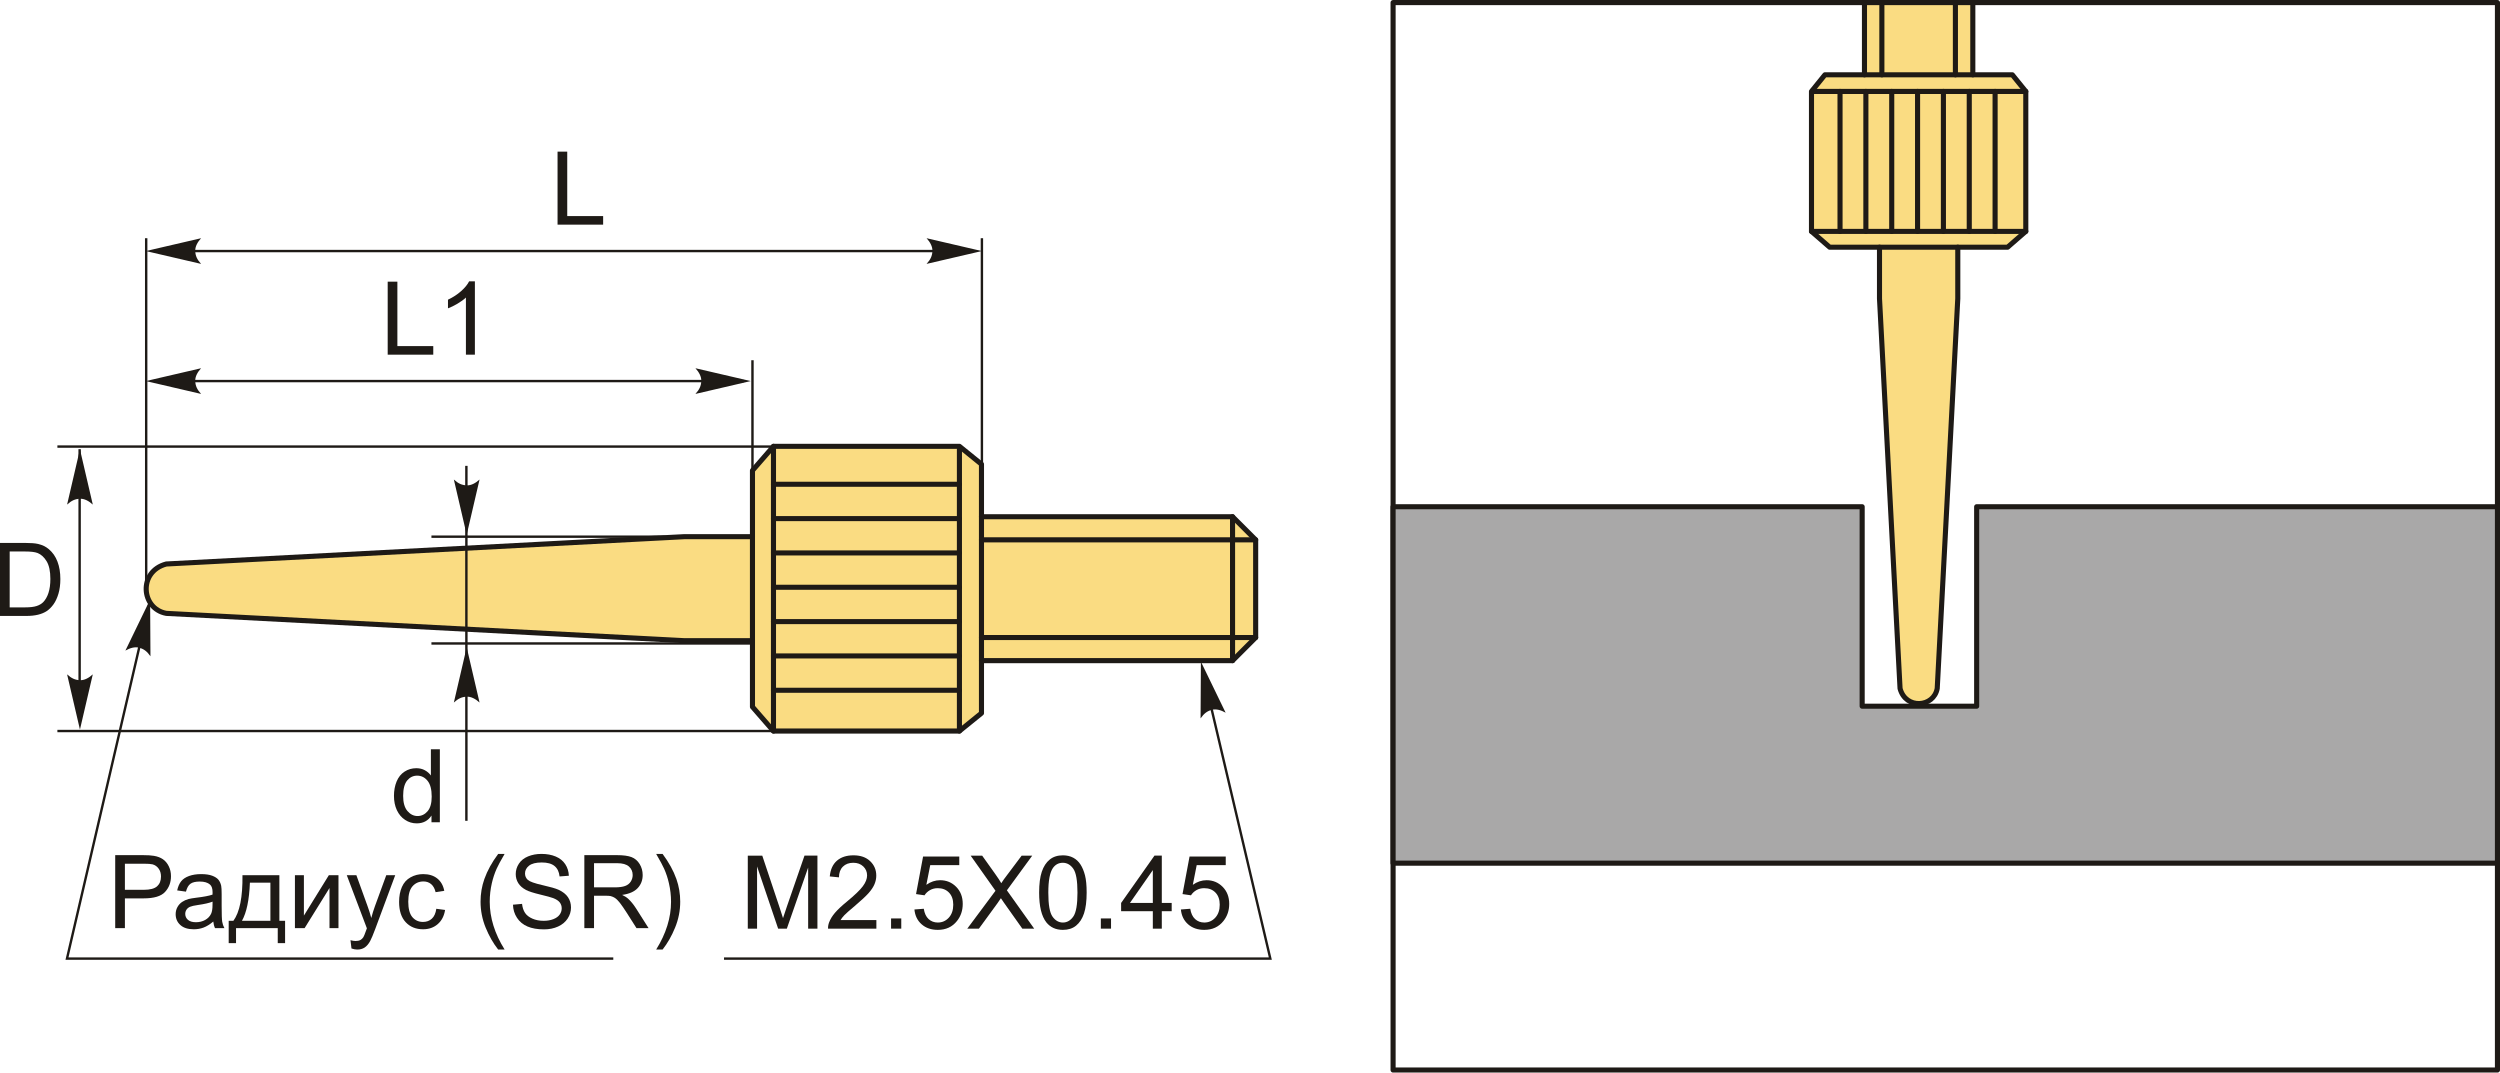 <?xml version="1.0" encoding="UTF-8"?>
<!DOCTYPE svg PUBLIC "-//W3C//DTD SVG 1.1//EN" "http://www.w3.org/Graphics/SVG/1.1/DTD/svg11.dtd">
<!-- Creator: CorelDRAW 2018 (64-Bit) -->
<svg xmlns="http://www.w3.org/2000/svg" xml:space="preserve" width="2452px" height="1052px" version="1.1" style="shape-rendering:geometricPrecision; text-rendering:geometricPrecision; image-rendering:optimizeQuality; fill-rule:evenodd; clip-rule:evenodd"
viewBox="0 0 2510.63 1077.09"
 xmlns:xlink="http://www.w3.org/1999/xlink">
 <defs>
  <style type="text/css">
   <![CDATA[
    .str1 {stroke:#1E1A16;stroke-width:2.42;stroke-miterlimit:22.926}
    .str0 {stroke:#1E1A16;stroke-width:5.12;stroke-linecap:round;stroke-linejoin:round;stroke-miterlimit:22.926}
    .fil1 {fill:none}
    .fil2 {fill:#A9A8A8}
    .fil0 {fill:#FADC82}
    .fil3 {fill:#1E1A16;fill-rule:nonzero}
    .fil4 {fill:#1E1A16;fill-rule:nonzero}
   ]]>
  </style>
 </defs>
 <g id="Layer_x0020_1">
  <g id="_1854367743392">
   <g>
    <path class="fil0 str0" d="M167 615.94c-25.44,-4.68 -28.36,-42.09 0,-49.58l520.1 -27.43 68.57 0 0 -66.46 21.1 -24.27 186.73 0 22.15 17.94 0 52.75 252.14 0 23.21 23.21 0 98.11 -23.21 23.21 -252.14 0 0 52.75 -22.15 17.93 -186.73 0 -21.1 -24.26 0 -66.47 -68.57 0c-173.37,-9.14 -346.74,-18.28 -520.1,-27.43z"/>
    <line class="fil1 str0" x1="755.67" y1="643.37" x2="755.67" y2= "538.93" />
    <line class="fil1 str0" x1="776.77" y1="734.1" x2="776.77" y2= "448.2" />
    <line class="fil1 str0" x1="963.5" y1="734.1" x2="963.5" y2= "451.24" />
    <line class="fil1 str0" x1="985.65" y1="663.42" x2="985.65" y2= "518.89" />
    <line class="fil1 str0" x1="1237.79" y1="663.42" x2="1237.79" y2= "518.89" />
    <line class="fil1 str0" x1="1261" y1="542.1" x2="985.65" y2= "542.1" />
    <line class="fil1 str0" x1="1261" y1="640.21" x2="985.65" y2= "640.21" />
    <line class="fil1 str0" x1="776.77" y1="486.28" x2="963.5" y2= "486.28" />
    <line class="fil1 str0" x1="776.77" y1="520.76" x2="963.5" y2= "520.76" />
    <line class="fil1 str0" x1="776.77" y1="555.24" x2="963.5" y2= "555.24" />
    <line class="fil1 str0" x1="776.77" y1="589.72" x2="963.5" y2= "589.72" />
    <line class="fil1 str0" x1="776.77" y1="624.2" x2="963.5" y2= "624.2" />
    <line class="fil1 str0" x1="776.77" y1="658.68" x2="963.5" y2= "658.68" />
    <line class="fil1 str0" x1="776.77" y1="693.16" x2="963.5" y2= "693.16" />
   </g>
   <rect class="fil1 str0" x="1399.01" y="2.56" width="1109.06" height="1071.97"/>
   <polygon class="fil2 str0" points="1399.01,508.87 1870.08,508.87 1870.08,709.17 1985.07,709.17 1985.07,508.87 2508.07,508.87 2508.07,866.82 1399.01,866.82 "/>
   <g>
    <path class="fil0 str0" d="M1945.46 691.36c-3.53,19.14 -31.69,21.34 -37.33,0l-20.64 -391.52 0 -51.62 -50.04 0 -18.26 -15.88 0 -140.56 13.5 -16.68 39.71 0 0 -72.54 108.8 0 0 72.54 39.7 0 13.5 16.68 0 140.56 -18.26 15.88 -50.03 0 0 51.62c-6.89,130.51 -13.77,261.01 -20.65,391.52z"/>
    <line class="fil1 str0" x1="1966.11" y1="248.22" x2="1887.49" y2= "248.22" />
    <line class="fil1 str0" x1="2034.4" y1="232.34" x2="1819.19" y2= "232.34" />
    <line class="fil1 str0" x1="2034.4" y1="91.78" x2="1821.47" y2= "91.78" />
    <line class="fil1 str0" x1="1981.2" y1="75.1" x2="1872.4" y2= "75.1" />
    <line class="fil1 str0" x1="1889.87" y1="2.56" x2="1889.87" y2= "75.1" />
    <line class="fil1 str0" x1="1963.72" y1="2.56" x2="1963.72" y2= "75.1" />
    <line class="fil1 str0" x1="1847.85" y1="232.34" x2="1847.85" y2= "91.78" />
    <line class="fil1 str0" x1="1873.81" y1="232.34" x2="1873.81" y2= "91.78" />
    <line class="fil1 str0" x1="1899.77" y1="232.34" x2="1899.77" y2= "91.78" />
    <line class="fil1 str0" x1="1925.72" y1="232.34" x2="1925.72" y2= "91.78" />
    <line class="fil1 str0" x1="1951.67" y1="232.34" x2="1951.67" y2= "91.78" />
    <line class="fil1 str0" x1="1977.63" y1="232.34" x2="1977.63" y2= "91.78" />
    <line class="fil1 str0" x1="2003.58" y1="232.34" x2="2003.58" y2= "91.78" />
   </g>
   <path class="fil3" d="M750.97 932.56l0 -73.32 14.54 0 17.34 51.9c1.61,4.83 2.77,8.45 3.5,10.86 0.84,-2.67 2.15,-6.59 3.93,-11.76l17.64 -51 12.99 0 0 73.32 -9.32 0 0 -61.34 -21.4 61.34 -8.74 0 -21.16 -62.46 0 62.46 -9.32 0z"/>
   <path id="1" class="fil3" d="M880.1 923.96l0 8.6 -48.54 0c-0.07,-2.17 0.29,-4.25 1.06,-6.26 1.25,-3.3 3.24,-6.56 5.99,-9.75 2.75,-3.19 6.67,-6.88 11.78,-11.06 7.93,-6.53 13.33,-11.71 16.14,-15.53 2.84,-3.82 4.25,-7.44 4.25,-10.85 0,-3.57 -1.28,-6.57 -3.84,-9.03 -2.56,-2.44 -5.9,-3.67 -10.02,-3.67 -4.35,0 -7.83,1.3 -10.44,3.89 -2.61,2.58 -3.93,6.16 -3.96,10.75l-9.22 -0.92c0.63,-6.89 3.02,-12.15 7.15,-15.77 4.15,-3.62 9.7,-5.43 16.68,-5.43 7.03,0 12.61,1.95 16.71,5.86 4.11,3.91 6.16,8.75 6.16,14.52 0,2.94 -0.6,5.82 -1.81,8.66 -1.2,2.84 -3.19,5.83 -5.97,8.97 -2.8,3.12 -7.43,7.44 -13.88,12.9 -5.41,4.54 -8.89,7.62 -10.43,9.24 -1.53,1.62 -2.8,3.24 -3.8,4.88l35.99 0z"/>
   <polygon id="2" class="fil3" points="894.86,932.56 894.86,922.32 905.1,922.32 905.1,932.56 "/>
   <path id="3" class="fil3" d="M918.3 913.31l9.42 -0.72c0.7,4.59 2.32,8.04 4.84,10.36 2.53,2.31 5.62,3.47 9.25,3.47 4.39,0 8.06,-1.64 11.05,-4.9 2.97,-3.28 4.45,-7.61 4.45,-13.01 0,-5.13 -1.41,-9.18 -4.27,-12.15 -2.85,-2.97 -6.62,-4.45 -11.31,-4.45 -2.92,0 -5.53,0.66 -7.85,1.99 -2.3,1.34 -4.11,3.06 -5.45,5.18l-8.49 -1.23 7.06 -37.69 36.35 0 0 8.6 -29.16 0 -3.91 19.78c4.38,-3.08 8.99,-4.62 13.8,-4.62 6.39,0 11.78,2.22 16.17,6.66 4.38,4.43 6.58,10.13 6.58,17.1 0,6.64 -1.92,12.37 -5.78,17.2 -4.69,5.94 -11.11,8.91 -19.24,8.91 -6.65,0 -12.08,-1.88 -16.29,-5.62 -4.22,-3.73 -6.63,-8.68 -7.22,-14.86z"/>
   <path id="4" class="fil3" d="M971.39 932.56l28.33 -38.04 -24.95 -35.28 11.56 0 13.36 18.76c2.78,3.89 4.71,6.86 5.82,8.92 1.65,-2.56 3.6,-5.29 5.84,-8.17l14.64 -19.51 10.63 0 -25.46 34.85 27.41 38.47 -11.91 0 -18.51 -26.15c-1.05,-1.48 -2.06,-2.97 -3,-4.43 -1.64,2.45 -2.8,4.18 -3.52,5.15l-18.58 25.43 -11.66 0z"/>
   <path id="5" class="fil3" d="M1043.55 896.38c0,-8.65 0.89,-15.65 2.66,-20.94 1.8,-5.31 4.44,-9.39 7.96,-12.24 3.5,-2.85 7.92,-4.27 13.24,-4.27 3.93,0 7.37,0.79 10.36,2.38 2.97,1.58 5.43,3.87 7.34,6.86 1.91,2.97 3.41,6.6 4.51,10.89 1.1,4.28 1.65,10.07 1.65,17.32 0,8.6 -0.89,15.56 -2.64,20.85 -1.76,5.31 -4.41,9.39 -7.92,12.26 -3.5,2.87 -7.94,4.3 -13.3,4.3 -7.05,0 -12.59,-2.51 -16.62,-7.54 -4.83,-6.15 -7.24,-16.1 -7.24,-29.87zm9.22 0.03c0,12.07 1.4,20.09 4.21,24.05 2.82,3.98 6.3,5.96 10.43,5.96 4.13,0 7.61,-2 10.43,-5.98 2.82,-3.99 4.21,-11.99 4.21,-24.03 0,-12.06 -1.39,-20.08 -4.21,-24.04 -2.8,-3.98 -6.32,-5.96 -10.53,-5.96 -4.13,0 -7.44,1.76 -9.92,5.26 -3.09,4.45 -4.62,12.71 -4.62,24.74z"/>
   <polygon id="6" class="fil3" points="1105.52,932.56 1105.52,922.32 1115.76,922.32 1115.76,932.56 "/>
   <path id="7" class="fil3" d="M1157.73 932.56l0 -17.51 -31.85 0 0 -8.29 33.49 -47.52 7.37 0 0 47.52 9.93 0 0 8.29 -9.93 0 0 17.51 -9.01 0zm0 -25.8l0 -33 -22.99 33 22.99 0z"/>
   <path id="8" class="fil3" d="M1185.91 913.31l9.42 -0.72c0.7,4.59 2.32,8.04 4.85,10.36 2.52,2.31 5.61,3.47 9.25,3.47 4.38,0 8.05,-1.64 11.04,-4.9 2.97,-3.28 4.45,-7.61 4.45,-13.01 0,-5.13 -1.41,-9.18 -4.26,-12.15 -2.85,-2.97 -6.63,-4.45 -11.32,-4.45 -2.92,0 -5.53,0.66 -7.85,1.99 -2.3,1.34 -4.11,3.06 -5.44,5.18l-8.5 -1.23 7.06 -37.69 36.35 0 0 8.6 -29.16 0 -3.91 19.78c4.39,-3.08 8.99,-4.62 13.81,-4.62 6.38,0 11.77,2.22 16.16,6.66 4.38,4.43 6.59,10.13 6.59,17.1 0,6.64 -1.93,12.37 -5.79,17.2 -4.69,5.94 -11.11,8.91 -19.23,8.91 -6.66,0 -12.09,-1.88 -16.3,-5.62 -4.22,-3.73 -6.63,-8.68 -7.22,-14.86z"/>
   <polyline class="fil1 str1" points="727.09,962.65 1275.72,962.65 1210.9,687.18 "/>
   <path id="стрелка.cdr" class="fil4" d="M1206.01 664.43l24.84 51.27c-4.7,-2.66 -9.54,-4.05 -13.87,-2.89 -4.6,1.26 -7.77,3.53 -11.3,8.59l0.33 -56.97z"/>
   <line class="fil1 str1" x1="755.67" y1="538.93" x2="433.27" y2= "538.93" />
   <line class="fil1 str1" x1="755.67" y1="646.17" x2="433.27" y2= "646.17" />
   <line class="fil1 str1" x1="468.37" y1="467.8" x2="468.37" y2= "824.27" />
   <path id="стрелка.cdr_0" class="fil4" d="M468.68 650l12.91 55.49c-3.99,-3.63 -8.41,-6.06 -12.89,-5.88 -4.77,0.2 -8.36,1.72 -12.92,5.88l12.9 -55.49z"/>
   <path id="стрелка.cdr_1" class="fil4" d="M468.68 537.01l12.91 -55.48c-3.99,3.63 -8.41,6.05 -12.89,5.87 -4.77,-0.2 -8.36,-1.72 -12.92,-5.87l12.9 55.48z"/>
   <path class="fil3" d="M433.32 825.71l0 -6.74c-3.36,5.24 -8.31,7.87 -14.84,7.87 -4.24,0 -8.13,-1.16 -11.66,-3.5 -3.55,-2.32 -6.3,-5.58 -8.26,-9.75 -1.95,-4.18 -2.92,-8.97 -2.92,-14.4 0,-5.29 0.89,-10.09 2.65,-14.4 1.77,-4.31 4.42,-7.62 7.95,-9.9 3.52,-2.31 7.47,-3.45 11.83,-3.45 3.21,0 6.06,0.68 8.55,2.03 2.49,1.35 4.52,3.12 6.09,5.29l0 -26.37 9.01 0 0 73.32 -8.4 0zm-28.46 -26.5c0,6.79 1.43,11.86 4.31,15.22 2.87,3.36 6.27,5.04 10.18,5.04 3.94,0 7.28,-1.61 10.05,-4.82 2.75,-3.21 4.13,-8.1 4.13,-14.69 0,-7.24 -1.4,-12.56 -4.22,-15.96 -2.8,-3.4 -6.26,-5.09 -10.37,-5.09 -4.01,0 -7.36,1.63 -10.06,4.89 -2.67,3.26 -4.02,8.39 -4.02,15.41z"/>
   <polyline class="fil1 str1" points="615.9,962.65 67.27,962.65 150.41,604.57 "/>
   <path id="стрелка.cdr_2" class="fil4" d="M150.76 602.06l-24.84 51.27c4.69,-2.66 9.54,-4.05 13.87,-2.89 4.6,1.25 7.77,3.53 11.3,8.59l-0.33 -56.97z"/>
   <path class="fil3" d="M115.7 932.06l0 -73.32 27.68 0c4.86,0 8.59,0.24 11.16,0.7 3.6,0.6 6.62,1.74 9.06,3.42 2.44,1.69 4.41,4.04 5.89,7.06 1.49,3.02 2.22,6.35 2.22,9.99 0,6.21 -1.98,11.48 -5.96,15.78 -3.95,4.32 -11.14,6.47 -21.52,6.47l-18.8 0 0 29.9 -9.73 0zm9.73 -38.5l18.94 0c6.28,0 10.72,-1.16 13.36,-3.5 2.63,-2.34 3.95,-5.61 3.95,-9.86 0,-3.06 -0.77,-5.69 -2.33,-7.87 -1.55,-2.19 -3.6,-3.64 -6.12,-4.34 -1.64,-0.42 -4.66,-0.65 -9.05,-0.65l-18.75 0 0 26.22z"/>
   <path id="1" class="fil3" d="M214.19 925.41c-3.34,2.85 -6.57,4.84 -9.66,6.02 -3.09,1.18 -6.4,1.76 -9.95,1.76 -5.84,0 -10.32,-1.42 -13.46,-4.27 -3.15,-2.83 -4.72,-6.47 -4.72,-10.89 0,-2.59 0.6,-4.96 1.78,-7.11 1.19,-2.15 2.75,-3.86 4.66,-5.16 1.93,-1.3 4.08,-2.28 6.48,-2.95 1.78,-0.46 4.46,-0.9 8.03,-1.35 7.27,-0.85 12.64,-1.89 16.07,-3.09 0.04,-1.23 0.05,-2.01 0.05,-2.34 0,-3.65 -0.85,-6.23 -2.56,-7.73 -2.3,-2.03 -5.73,-3.04 -10.27,-3.04 -4.25,0 -7.39,0.76 -9.4,2.24 -2.04,1.48 -3.52,4.11 -4.49,7.9l-8.81 -1.23c0.8,-3.77 2.12,-6.82 3.96,-9.14 1.84,-2.32 4.51,-4.1 7.99,-5.36 3.46,-1.25 7.51,-1.88 12.08,-1.88 4.54,0 8.24,0.53 11.1,1.6 2.83,1.08 4.93,2.41 6.26,4.03 1.33,1.62 2.27,3.67 2.81,6.15 0.29,1.53 0.45,4.3 0.45,8.27l0 11.95c0,8.35 0.19,13.62 0.56,15.86 0.36,2.23 1.11,4.36 2.2,6.41l-9.42 0c-0.9,-1.89 -1.48,-4.11 -1.74,-6.65zm-0.72 -19.97c-3.27,1.33 -8.19,2.46 -14.74,3.38 -3.72,0.53 -6.35,1.12 -7.89,1.79 -1.53,0.67 -2.71,1.64 -3.55,2.9 -0.83,1.28 -1.26,2.7 -1.26,4.27 0,2.37 0.91,4.37 2.73,5.95 1.83,1.59 4.49,2.39 7.99,2.39 3.46,0 6.55,-0.75 9.27,-2.27 2.69,-1.5 4.69,-3.56 5.95,-6.18 0.98,-2.03 1.45,-5.01 1.45,-8.96l0.05 -3.27z"/>
   <path id="2" class="fil3" d="M243.5 878.92l37.06 0 0 45.77 5.74 0 0 22.43 -7.37 0 0 -15.06 -41.89 0 0 15.06 -7.37 0 0 -22.43 4.71 0c6.35,-8.62 9.39,-23.88 9.12,-45.77zm7.47 7.47c-0.67,17.26 -3.33,30.02 -7.99,38.3l28.57 0 0 -38.3 -20.58 0z"/>
   <polygon id="3" class="fil3" points="296.18,878.92 305.19,878.92 305.19,919.45 330.23,878.92 339.91,878.92 339.91,932.06 330.9,932.06 330.9,891.78 305.89,932.06 296.18,932.06 "/>
   <path id="4" class="fil3" d="M352.98 952.49l-1.02 -8.33c1.98,0.53 3.68,0.81 5.15,0.81 2.01,0 3.62,-0.35 4.81,-1.01 1.21,-0.67 2.21,-1.61 2.97,-2.8 0.57,-0.91 1.49,-3.14 2.75,-6.73 0.17,-0.49 0.43,-1.22 0.8,-2.2l-20.17 -53.31 9.63 0 11.09 30.68c1.45,3.88 2.73,7.97 3.87,12.27 1.05,-4.04 2.27,-8.04 3.71,-11.96l11.33 -30.99 8.99 0 -20.08 54.06c-2.17,5.82 -3.86,9.82 -5.07,12.02 -1.61,2.95 -3.45,5.12 -5.51,6.5 -2.09,1.38 -4.56,2.07 -7.43,2.07 -1.74,0 -3.69,-0.36 -5.82,-1.08z"/>
   <path id="5" class="fil3" d="M438.16 912.61l8.81 1.22c-0.97,6.06 -3.43,10.79 -7.41,14.22 -3.97,3.43 -8.87,5.14 -14.66,5.14 -7.25,0 -13.09,-2.37 -17.49,-7.12 -4.42,-4.74 -6.62,-11.54 -6.62,-20.38 0,-5.73 0.95,-10.73 2.85,-15.03 1.89,-4.29 4.78,-7.51 8.67,-9.64 3.87,-2.16 8.09,-3.23 12.66,-3.23 5.75,0 10.48,1.45 14.13,4.37 3.67,2.92 6.03,7.06 7.05,12.42l-8.7 1.34c-0.84,-3.57 -2.31,-6.25 -4.44,-8.06 -2.12,-1.79 -4.68,-2.7 -7.68,-2.7 -4.54,0 -8.23,1.62 -11.08,4.87 -2.83,3.26 -4.25,8.38 -4.25,15.41 0,7.13 1.37,12.3 4.1,15.53 2.75,3.22 6.31,4.85 10.7,4.85 3.55,0 6.5,-1.08 8.86,-3.25 2.37,-2.15 3.87,-5.47 4.5,-9.96z"/>
   <path id="6" class="fil3" d="M500.3 953.57c-4.94,-6.27 -9.14,-13.59 -12.57,-21.99 -3.43,-8.39 -5.14,-17.1 -5.14,-26.09 0,-7.94 1.28,-15.53 3.84,-22.78 3,-8.44 7.63,-16.83 13.87,-25.2l6.46 0c-4.03,6.93 -6.71,11.88 -8.01,14.85 -2.03,4.59 -3.63,9.39 -4.79,14.39 -1.44,6.23 -2.15,12.49 -2.15,18.79 0,16.03 4.98,32.04 14.95,48.03l-6.46 0z"/>
   <path id="7" class="fil3" d="M515.15 908.51l9.12 -0.82c0.42,3.69 1.43,6.71 3.02,9.08 1.58,2.36 4.04,4.27 7.37,5.74 3.33,1.45 7.08,2.18 11.25,2.18 3.7,0 6.96,-0.55 9.79,-1.66 2.84,-1.11 4.94,-2.62 6.32,-4.55 1.38,-1.93 2.08,-4.03 2.08,-6.28 0,-2.29 -0.66,-4.29 -2,-6.01 -1.33,-1.71 -3.53,-3.14 -6.6,-4.32 -1.96,-0.75 -6.32,-1.94 -13.06,-3.57 -6.74,-1.62 -11.45,-3.14 -14.15,-4.57 -3.49,-1.84 -6.09,-4.13 -7.8,-6.84 -1.72,-2.72 -2.57,-5.77 -2.57,-9.14 0,-3.72 1.06,-7.18 3.15,-10.39 2.1,-3.22 5.16,-5.66 9.2,-7.34 4.03,-1.67 8.52,-2.51 13.45,-2.51 5.43,0 10.23,0.87 14.37,2.63 4.15,1.74 7.34,4.32 9.58,7.73 2.23,3.4 3.43,7.26 3.6,11.56l-9.32 0.71c-0.49,-4.62 -2.18,-8.12 -5.07,-10.47 -2.88,-2.38 -7.15,-3.56 -12.78,-3.56 -5.87,0 -10.16,1.08 -12.84,3.23 -2.68,2.15 -4.02,4.75 -4.02,7.78 0,2.63 0.95,4.8 2.85,6.51 1.87,1.69 6.74,3.44 14.62,5.22 7.89,1.79 13.3,3.34 16.23,4.68 4.25,1.96 7.41,4.43 9.44,7.45 2.03,3.01 3.04,6.47 3.04,10.4 0,3.91 -1.11,7.56 -3.35,11.01 -2.23,3.44 -5.42,6.12 -9.6,8.03 -4.19,1.92 -8.88,2.87 -14.12,2.87 -6.62,0 -12.17,-0.97 -16.64,-2.9 -4.49,-1.93 -7.99,-4.83 -10.53,-8.72 -2.56,-3.88 -3.89,-8.26 -4.03,-13.16z"/>
   <path id="8" class="fil3" d="M586.83 932.06l0 -73.32 32.5 0c6.54,0 11.5,0.67 14.9,1.98 3.4,1.32 6.11,3.64 8.14,6.97 2.03,3.32 3.04,7.01 3.04,11.04 0,5.2 -1.69,9.59 -5.05,13.16 -3.37,3.56 -8.55,5.82 -15.59,6.79 2.58,1.23 4.53,2.46 5.86,3.65 2.83,2.6 5.51,5.86 8.02,9.76l12.68 19.97 -12.12 0 -9.69 -15.26c-2.82,-4.42 -5.16,-7.78 -6.98,-10.12 -1.84,-2.33 -3.48,-3.96 -4.93,-4.89 -1.44,-0.93 -2.92,-1.57 -4.42,-1.95 -1.1,-0.22 -2.89,-0.34 -5.4,-0.34l-11.23 0 0 32.56 -9.73 0zm9.73 -40.96l20.82 0c4.44,0 7.89,-0.46 10.38,-1.38 2.49,-0.91 4.39,-2.37 5.67,-4.4 1.3,-2.02 1.94,-4.2 1.94,-6.57 0,-3.47 -1.24,-6.34 -3.75,-8.57 -2.51,-2.24 -6.47,-3.35 -11.88,-3.35l-23.18 0 0 24.27z"/>
   <path id="9" class="fil3" d="M665.39 953.57l-6.45 0c9.97,-15.99 14.95,-32 14.95,-48.03 0,-6.26 -0.71,-12.48 -2.15,-18.64 -1.12,-5 -2.71,-9.79 -4.74,-14.4 -1.3,-2.99 -4,-7.99 -8.06,-14.99l6.45 0c6.25,8.37 10.88,16.76 13.88,25.2 2.56,7.25 3.84,14.84 3.84,22.78 0,8.99 -1.72,17.7 -5.17,26.09 -3.43,8.4 -7.61,15.72 -12.55,21.99z"/>
   <line class="fil1 str1" x1="795.91" y1="734.1" x2="57.64" y2= "734.1" />
   <line class="fil1 str1" x1="795.91" y1="448.44" x2="57.64" y2= "448.44" />
   <line class="fil1 str1" x1="79.97" y1="451.05" x2="79.97" y2= "712.03" />
   <path id="стрелка.cdr_3" class="fil4" d="M80.28 732.67l12.91 -55.48c-3.99,3.63 -8.41,6.05 -12.89,5.87 -4.77,-0.2 -8.36,-1.72 -12.92,-5.87l12.9 55.48z"/>
   <path id="стрелка.cdr_4" class="fil4" d="M80.28 451.22l12.91 55.48c-3.99,-3.62 -8.41,-6.05 -12.89,-5.87 -4.77,0.2 -8.36,1.72 -12.92,5.87l12.9 -55.48z"/>
   <path class="fil3" d="M0 618.52l0 -73.32 25.26 0c5.7,0 10.05,0.34 13.06,1.04 4.19,0.98 7.78,2.73 10.75,5.26 3.87,3.28 6.76,7.44 8.67,12.53 1.93,5.08 2.88,10.9 2.88,17.44 0,5.56 -0.65,10.49 -1.94,14.8 -1.3,4.3 -2.97,7.86 -5,10.68 -2.05,2.82 -4.27,5.03 -6.69,6.64 -2.41,1.62 -5.33,2.85 -8.74,3.68 -3.43,0.84 -7.36,1.25 -11.8,1.25l-26.45 0zm9.73 -8.6l15.63 0c4.83,0 8.62,-0.45 11.37,-1.35 2.75,-0.9 4.93,-2.17 6.57,-3.81 2.29,-2.3 4.08,-5.41 5.36,-9.3 1.28,-3.89 1.93,-8.6 1.93,-14.15 0,-7.68 -1.27,-13.58 -3.78,-17.71 -2.5,-4.13 -5.56,-6.9 -9.16,-8.3 -2.59,-1 -6.78,-1.5 -12.54,-1.5l-15.38 0 0 56.12z"/>
   <line class="fil1 str1" x1="146.81" y1="591.3" x2="146.81" y2= "239.19" />
   <line class="fil1 str1" x1="160.92" y1="382.66" x2="747.07" y2= "382.66" />
   <line class="fil1 str1" x1="755.67" y1="486.28" x2="755.67" y2= "361.73" />
   <path id="стрелка.cdr_5" class="fil4" d="M146.46 382.66l55.49 -12.9c-3.63,3.99 -6.06,8.41 -5.88,12.89 0.2,4.77 1.72,8.36 5.88,12.92l-55.49 -12.91z"/>
   <path id="стрелка.cdr_6" class="fil4" d="M753.88 382.66l-55.49 -12.9c3.63,3.99 6.06,8.41 5.88,12.89 -0.21,4.77 -1.73,8.36 -5.88,12.92l55.49 -12.91z"/>
   <polygon class="fil3" points="389.34,356.15 389.34,282.83 399.07,282.83 399.07,347.54 435.11,347.54 435.11,356.15 "/>
   <path id="1" class="fil3" d="M476.91 356.15l-9.01 0 0 -57.38c-2.17,2.08 -5.02,4.14 -8.53,6.21 -3.52,2.06 -6.7,3.62 -9.49,4.64l0 -8.7c5.03,-2.36 9.43,-5.23 13.21,-8.6 3.77,-3.37 6.45,-6.63 8.02,-9.8l5.8 0 0 73.63z"/>
   <line class="fil1 str1" x1="160.92" y1="252.09" x2="958.25" y2= "252.09" />
   <path id="стрелка.cdr_7" class="fil4" d="M146.46 252.09l55.49 -12.9c-3.63,3.99 -6.06,8.41 -5.88,12.89 0.2,4.76 1.72,8.36 5.88,12.91l-55.49 -12.9z"/>
   <path id="стрелка.cdr_8" class="fil4" d="M985.99 252.09l-55.49 -12.9c3.63,3.99 6.06,8.41 5.88,12.89 -0.21,4.76 -1.72,8.36 -5.88,12.91l55.49 -12.9z"/>
   <polygon class="fil3" points="559.92,225.57 559.92,152.25 569.65,152.25 569.65,216.97 605.7,216.97 605.7,225.57 "/>
   <line class="fil1 str1" x1="986.08" y1="591.3" x2="986.08" y2= "239.19" />
  </g>
 </g>
</svg>
